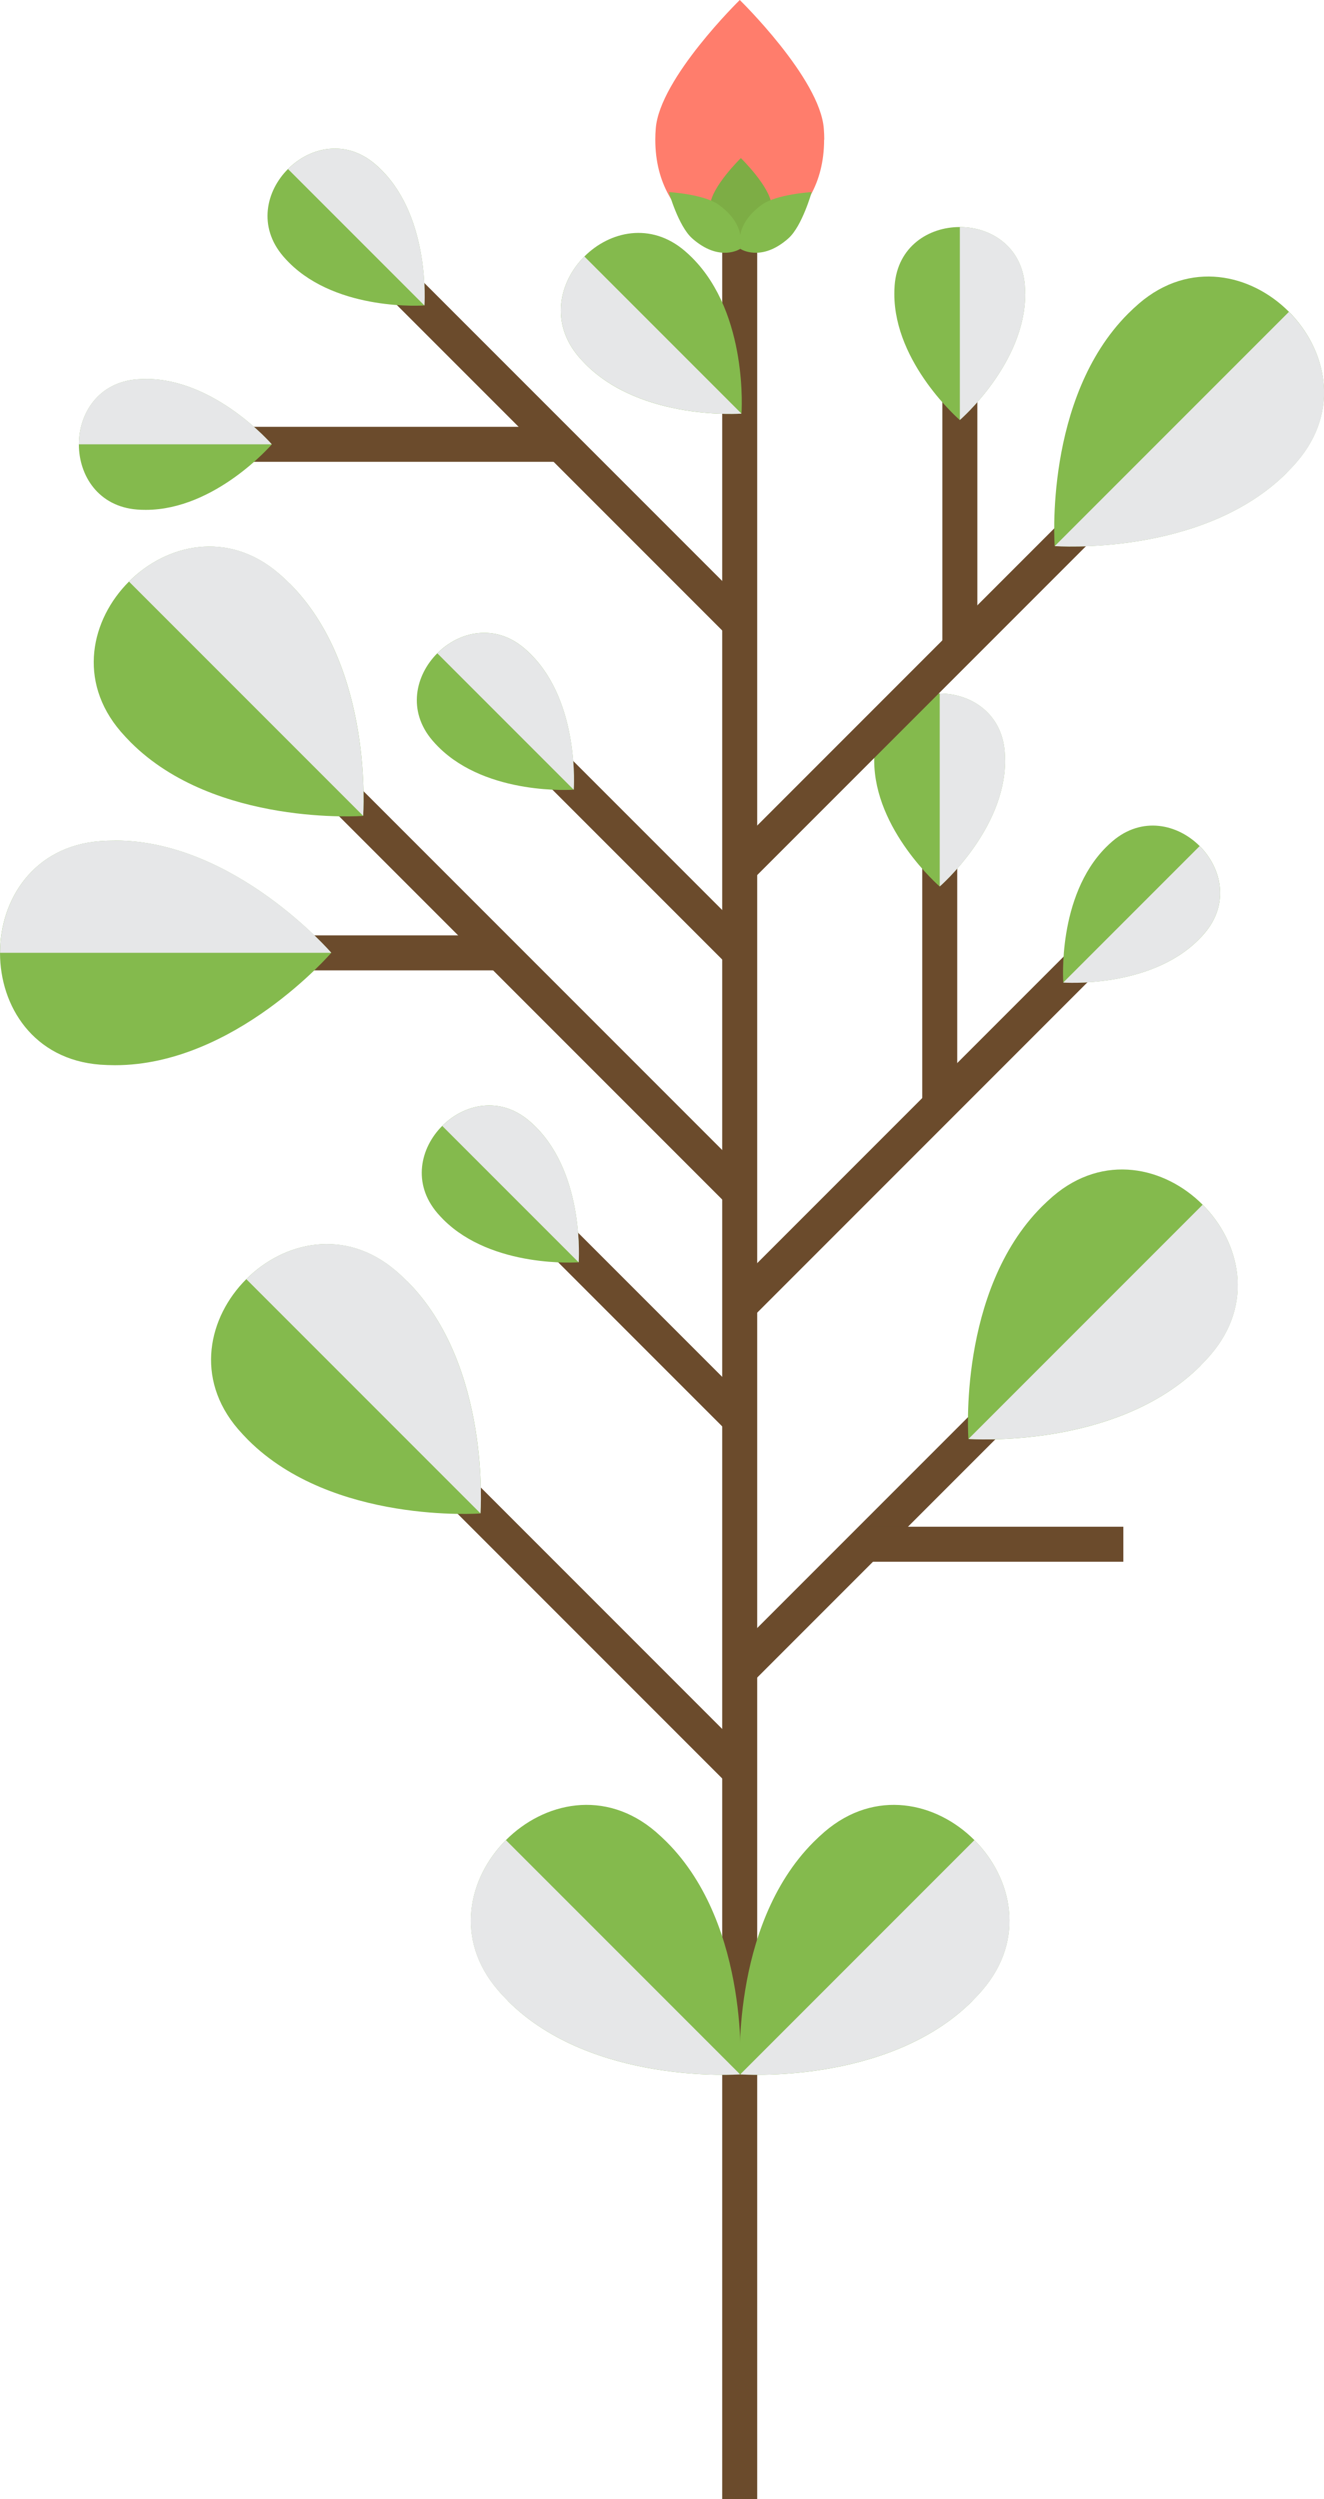 <?xml version="1.0" encoding="UTF-8"?>
<svg xmlns="http://www.w3.org/2000/svg" viewBox="0 0 171.76 324.08">
  <defs>
    <style>
      .cls-1 {
        fill: #ff7d6c;
      }

      .cls-2 {
        fill: #7dad45;
      }

      .cls-3 {
        isolation: isolate;
      }

      .cls-4 {
        fill: #84ba4d;
      }

      .cls-5 {
        fill: #e6e7e8;
        mix-blend-mode: multiply;
      }

      .cls-6 {
        fill: #6b4b2c;
      }
    </style>
  </defs>
  <g class="cls-3">
    <g id="Layer_2" data-name="Layer 2">
      <g id="Layer_1-2" data-name="Layer 1">
        <g>
          <rect class="cls-6" x="93.69" y="30.36" width="4.54" height="293.73"/>
          <g>
            <path class="cls-4" d="M126.16,259.48c-10.96,10.96-30.14,9.53-30.14,9.53,0,0-1.42-19.18,9.53-30.14.46-.46.93-.89,1.41-1.31,13.19-11.32,31.81,7.31,20.5,20.5-.41.48-.85.95-1.31,1.41Z"/>
            <path class="cls-5" d="M126.16,259.48c.46-.46.89-.93,1.31-1.41,5.66-6.59,3.83-14.55-1.06-19.44l-30.38,30.38s19.18,1.42,30.14-9.53Z"/>
          </g>
          <g>
            <path class="cls-4" d="M65.88,259.48c10.96,10.96,30.14,9.53,30.14,9.53,0,0,1.42-19.18-9.53-30.14-.46-.46-.93-.89-1.41-1.31-13.19-11.32-31.81,7.31-20.5,20.5.41.48.85.95,1.31,1.41Z"/>
            <path class="cls-5" d="M65.88,259.48c-.46-.46-.89-.93-1.31-1.41-5.66-6.59-3.83-14.55,1.06-19.44l30.38,30.38s-19.18,1.42-30.14-9.53Z"/>
          </g>
          <rect class="cls-6" x="89.36" y="197.99" width="45.89" height="4.54" transform="translate(-108.71 138.07) rotate(-45)"/>
          <g>
            <path class="cls-4" d="M155.77,177.08c-10.96,10.96-30.14,9.53-30.14,9.53,0,0-1.42-19.18,9.53-30.14.46-.46.93-.89,1.41-1.31,13.19-11.32,31.81,7.31,20.5,20.5-.41.48-.85.95-1.31,1.41Z"/>
            <path class="cls-5" d="M155.77,177.08c.46-.46.89-.93,1.31-1.41,5.66-6.59,3.83-14.55-1.06-19.44l-30.38,30.38s19.18,1.42,30.14-9.53Z"/>
          </g>
          <path class="cls-1" d="M106.91,18.11c0,11.65-10.95,14.2-10.95,14.2,0,0-10.95-2.55-10.95-14.2,0-.49.02-.97.06-1.44.5-6.51,10.9-16.67,10.9-16.67,0,0,10.4,10.15,10.9,16.67.04.48.06.96.06,1.44Z"/>
          <g>
            <path class="cls-2" d="M100.11,27.12c0,4.26-4,5.19-4,5.19,0,0-4-.93-4-5.19,0-.18,0-.35.02-.53.18-2.38,3.98-6.09,3.98-6.09,0,0,3.8,3.71,3.98,6.09.01.17.02.35.02.53Z"/>
            <path class="cls-4" d="M101.9,31.23c-3.31,2.67-5.79,1.08-5.79,1.08,0,0-1.03-2.76,2.29-5.43.14-.11.28-.22.42-.32,1.93-1.39,6.48-1.65,6.48-1.65,0,0-1.23,4.39-3,5.98-.13.12-.26.23-.4.34Z"/>
            <path class="cls-4" d="M90.17,31.23c3.31,2.67,5.79,1.08,5.79,1.08,0,0,1.03-2.76-2.29-5.43-.14-.11-.28-.22-.42-.32-1.93-1.39-6.48-1.65-6.48-1.65,0,0,1.23,4.39,3,5.98.13.12.26.23.4.34Z"/>
          </g>
          <rect class="cls-6" x="75.09" y="184.79" width="4.54" height="52.62" transform="translate(-126.61 116.53) rotate(-45)"/>
          <g>
            <path class="cls-4" d="M52.8,166.13c10.96,10.96,9.53,30.14,9.53,30.14,0,0-19.18,1.42-30.14-9.53-.46-.46-.89-.93-1.31-1.41-11.32-13.19,7.31-31.81,20.5-20.5.48.41.95.85,1.41,1.31Z"/>
            <path class="cls-5" d="M52.8,166.13c-.46-.46-.93-.89-1.41-1.31-6.59-5.66-14.55-3.83-19.44,1.06l30.38,30.38s1.42-19.18-9.53-30.14Z"/>
          </g>
          <rect class="cls-6" x="68.47" y="93.64" width="4.54" height="71.52" transform="translate(-70.78 87.92) rotate(-45)"/>
          <rect class="cls-6" x="36.9" y="121.3" width="28" height="4.54"/>
          <g>
            <path class="cls-4" d="M37.58,75.67c10.96,10.96,9.53,30.14,9.53,30.14,0,0-19.18,1.42-30.14-9.53-.46-.46-.89-.93-1.31-1.41-11.32-13.19,7.31-31.81,20.5-20.5.48.41.95.85,1.41,1.31Z"/>
            <path class="cls-5" d="M37.58,75.67c-.46-.46-.93-.89-1.41-1.31-6.59-5.66-14.55-3.83-19.44,1.06l30.38,30.38s1.42-19.18-9.53-30.14Z"/>
          </g>
          <g>
            <path class="cls-4" d="M14.92,109c15.49,0,28.05,14.57,28.05,14.57,0,0-12.56,14.57-28.05,14.57-.65,0-1.29-.03-1.92-.07-17.33-1.32-17.33-27.66,0-28.99.63-.05,1.28-.07,1.92-.07Z"/>
            <path class="cls-5" d="M14.92,109c-.65,0-1.29.03-1.92.07-8.66.66-12.99,7.58-12.99,14.49h42.97s-12.56-14.57-28.05-14.57Z"/>
          </g>
          <rect class="cls-6" x="81.63" y="154.92" width="4.54" height="34.1" transform="translate(-97.03 109.7) rotate(-45)"/>
          <g>
            <path class="cls-4" d="M69.51,146.15c6.38,6.38,5.55,17.55,5.55,17.55,0,0-11.17.83-17.55-5.55-.27-.27-.52-.54-.76-.82-6.59-7.68,4.26-18.53,11.94-11.94.28.24.56.49.82.76Z"/>
            <path class="cls-5" d="M69.51,146.15c-.27-.27-.54-.52-.82-.76-3.84-3.3-8.47-2.23-11.32.62l17.7,17.7s.83-11.17-5.55-17.55Z"/>
          </g>
          <rect class="cls-6" x="86.82" y="144.56" width="63.21" height="4.54" transform="translate(-69.14 126.74) rotate(-45)"/>
          <g>
            <path class="cls-4" d="M155.49,121.86c-6.38,6.38-17.55,5.55-17.55,5.55,0,0-.83-11.17,5.55-17.55.27-.27.54-.52.82-.76,7.68-6.59,18.53,4.26,11.94,11.94-.24.28-.49.56-.76.82Z"/>
            <path class="cls-5" d="M155.49,121.86c.27-.27.52-.54.76-.82,3.3-3.84,2.23-8.47-.62-11.32l-17.7,17.7s11.17.83,17.55-5.55Z"/>
          </g>
          <rect class="cls-6" x="119.64" y="112.42" width="4.54" height="30.93"/>
          <g>
            <path class="cls-4" d="M130.39,98.62c0,9.02-8.49,16.34-8.49,16.34,0,0-8.49-7.32-8.49-16.34,0-.38.01-.75.04-1.12.77-10.09,16.11-10.09,16.89,0,.03.37.04.74.04,1.12Z"/>
            <path class="cls-5" d="M130.39,98.62c0-.38-.01-.75-.04-1.12-.39-5.05-4.41-7.57-8.44-7.57v25.03s8.49-7.32,8.49-16.34Z"/>
          </g>
          <rect class="cls-6" x="112.3" y="197.99" width="33.43" height="4.54"/>
          <rect class="cls-6" x="86.21" y="86.31" width="67.42" height="4.54" transform="translate(-27.51 110.74) rotate(-45)"/>
          <g>
            <path class="cls-4" d="M166.96,61.28c-10.96,10.96-30.14,9.53-30.14,9.53,0,0-1.42-19.18,9.53-30.14.46-.46.93-.89,1.41-1.31,13.19-11.32,31.81,7.31,20.5,20.5-.41.48-.85.95-1.31,1.41Z"/>
            <path class="cls-5" d="M166.96,61.29c.46-.46.89-.93,1.31-1.41,5.66-6.59,3.83-14.55-1.06-19.44l-30.38,30.38s19.18,1.42,30.14-9.53Z"/>
          </g>
          <g>
            <path class="cls-4" d="M75.98,47.25c7.35,7.35,20.21,6.39,20.21,6.39,0,0,.95-12.86-6.39-20.21-.31-.31-.62-.6-.95-.88-8.84-7.59-21.34,4.9-13.75,13.75.28.32.57.64.88.95Z"/>
            <path class="cls-5" d="M75.98,47.25c-.31-.31-.6-.62-.88-.95-3.79-4.42-2.57-9.76.71-13.04l20.38,20.38s-12.86.95-20.21-6.39Z"/>
          </g>
          <rect class="cls-6" x="81.18" y="93.21" width="4.54" height="35.57" transform="translate(-54.04 91.51) rotate(-45)"/>
          <g>
            <path class="cls-4" d="M68.87,84.86c6.38,6.38,5.55,17.55,5.55,17.55,0,0-11.17.83-17.55-5.55-.27-.27-.52-.54-.76-.82-6.59-7.68,4.26-18.53,11.94-11.94.28.24.56.49.82.76Z"/>
            <path class="cls-5" d="M68.87,84.86c-.27-.27-.54-.52-.82-.76-3.84-3.3-8.47-2.23-11.32.62l17.7,17.7s.83-11.17-5.55-17.55Z"/>
          </g>
          <rect class="cls-6" x="70.49" y="24.64" width="4.54" height="65.97" transform="translate(-19.44 68.32) rotate(-45)"/>
          <g>
            <path class="cls-4" d="M49.5,22.06c6.38,6.38,5.55,17.55,5.55,17.55,0,0-11.17.83-17.55-5.55-.27-.27-.52-.54-.76-.82-6.59-7.68,4.26-18.53,11.94-11.94.28.24.56.49.82.76Z"/>
            <path class="cls-5" d="M49.5,22.06c-.27-.27-.54-.52-.82-.76-3.84-3.3-8.47-2.23-11.32.62l17.7,17.7s.83-11.17-5.55-17.55Z"/>
          </g>
          <rect class="cls-6" x="29.68" y="55.35" width="43.08" height="4.54"/>
          <g>
            <path class="cls-4" d="M18.92,49.14c9.02,0,16.34,8.49,16.34,8.49,0,0-7.32,8.49-16.34,8.49-.38,0-.75-.01-1.12-.04-10.09-.77-10.09-16.11,0-16.89.37-.03.74-.04,1.12-.04Z"/>
            <path class="cls-5" d="M18.92,49.14c-.38,0-.75.01-1.12.04-5.05.39-7.57,4.41-7.57,8.44h25.03s-7.32-8.49-16.34-8.49Z"/>
          </g>
          <rect class="cls-6" x="122.25" y="49.48" width="4.54" height="34.5"/>
          <g>
            <path class="cls-4" d="M133,38.13c0,9.02-8.49,16.34-8.49,16.34,0,0-8.49-7.32-8.49-16.34,0-.38.01-.75.04-1.12.77-10.09,16.11-10.09,16.89,0,.03.37.04.74.04,1.12Z"/>
            <path class="cls-5" d="M133,38.13c0-.38-.01-.75-.04-1.12-.39-5.05-4.41-7.57-8.44-7.57v25.03s8.49-7.32,8.49-16.34Z"/>
          </g>
        </g>
      </g>
    </g>
  </g>
</svg>